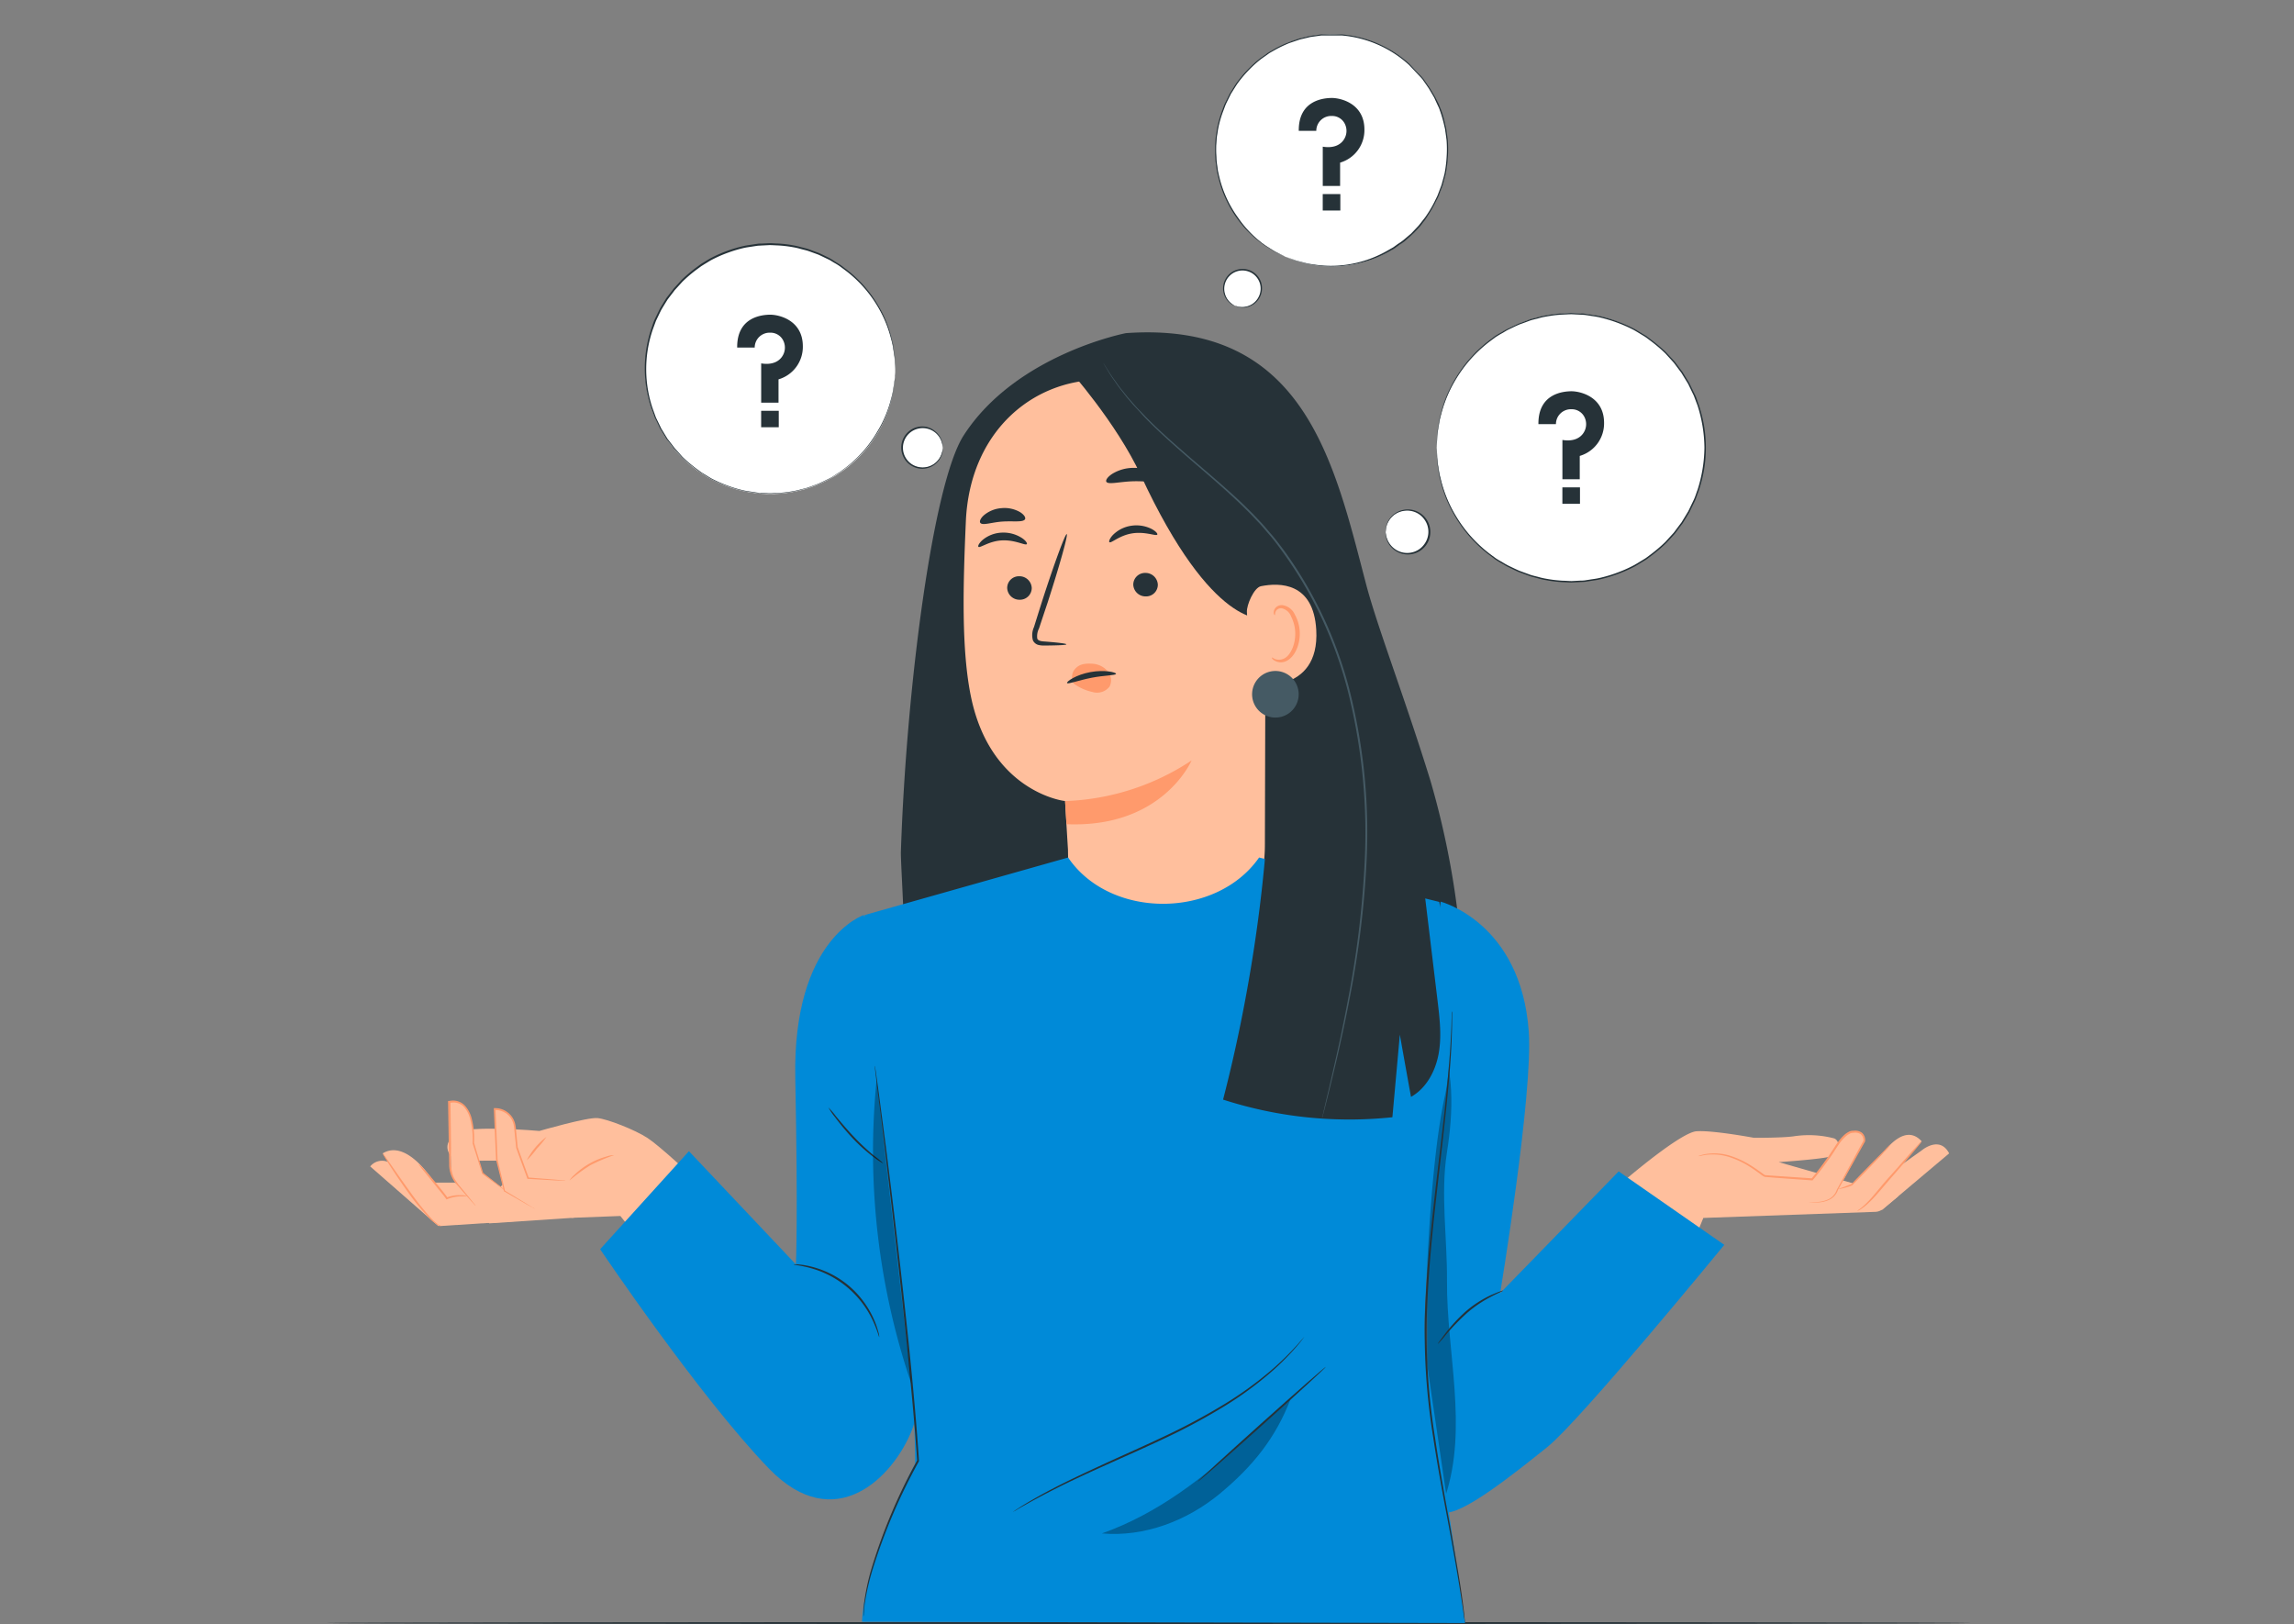 <svg xmlns="http://www.w3.org/2000/svg" xmlns:xlink="http://www.w3.org/1999/xlink" width="500" height="354" viewBox="0 0 500 354"><rect x="0" y="0" width="500" height="354" fill="#808080" stroke="none"/><defs><clipPath id="b"><rect width="500" height="354"/></clipPath></defs><g id="a" clip-path="url(#b)"><g transform="translate(42.17 -33.295)"><g transform="translate(28.83 386.873)"><path d="M387.628,469.411c0,.114-80.3.211-179.391.211s-179.407-.1-179.407-.211,80.3-.211,179.407-.211S387.628,469.289,387.628,469.411Z" transform="translate(-28.83 -469.2)" fill="#263238"/></g><g transform="translate(95.329 33.295)"><circle cx="27.238" cy="27.238" r="27.238" transform="translate(0 104.123) rotate(-82.92)" fill="#fff"/><path d="M169.143,126.074v-.438c0-.292,0-.738-.049-1.3l-.041-.957a9.312,9.312,0,0,0-.154-1.144c-.057-.414-.13-.86-.195-1.33s-.227-.965-.341-1.492a25.729,25.729,0,0,0-2.985-7.3,27.035,27.035,0,0,0-6.919-7.787l-1.176-.884c-.414-.276-.852-.527-1.282-.811s-.86-.56-1.33-.811l-1.419-.689-.722-.341-.762-.276-1.533-.568c-.527-.178-1.071-.292-1.622-.438a16.316,16.316,0,0,0-1.622-.381,25.569,25.569,0,0,0-3.464-.406c-.592,0-1.184-.081-1.784-.073l-1.809.089a4.928,4.928,0,0,0-.917.057l-.917.138c-.608.1-1.225.17-1.841.3a28.689,28.689,0,0,0-3.65,1.063,27.805,27.805,0,0,0-3.577,1.565c-.576.308-1.136.673-1.711,1.014a7.386,7.386,0,0,0-.811.535l-.811.6a31.636,31.636,0,0,0-3.107,2.636l-1.4,1.533-.349.389-.316.414-.625.811-.633.811-.552.9-.552.9-.276.462-.235.479c-.308.641-.625,1.282-.933,1.93s-.495,1.346-.746,2.028a27.189,27.189,0,0,0,0,17.293c.251.681.495,1.355.746,2.028l.925,1.939.235.479.276.454.552.908.56.9.625.811.633.811.316.422.349.381,1.4,1.533A30.531,30.531,0,0,0,125.7,147.9l.811.608c.268.2.568.357.811.535.576.333,1.127.7,1.711,1.014a27.807,27.807,0,0,0,3.577,1.565,28.692,28.692,0,0,0,3.65,1.063c.616.13,1.233.195,1.841.3l.917.138c.308.041.608,0,.917.057l1.809.089c.6,0,1.2-.049,1.784-.073a25.567,25.567,0,0,0,3.464-.406,15.81,15.81,0,0,0,1.622-.381c.543-.154,1.087-.268,1.622-.438l1.533-.568.762-.276.722-.349,1.419-.681a11.207,11.207,0,0,0,1.33-.811c.438-.284.868-.519,1.282-.811l1.184-.884a27.117,27.117,0,0,0,6.911-7.787,25.827,25.827,0,0,0,2.985-7.3,14.9,14.9,0,0,0,.341-1.493c.065-.479.138-.925.195-1.338s.122-.811.154-1.144,0-.665.041-.949c0-.568.041-1,.049-1.3s0-.446,0-.446v.446c0,.292-.041.73-.081,1.29a5.842,5.842,0,0,1-.057.957c-.057.357-.105.722-.17,1.136s-.138.811-.211,1.322a12.638,12.638,0,0,1-.357,1.484,25.956,25.956,0,0,1-3.009,7.227,26.961,26.961,0,0,1-6.943,7.9l-1.168.876c-.414.268-.852.519-1.273.811a9.011,9.011,0,0,1-1.33.771l-1.4.673-.714.341-.754.276-1.525.552c-.519.17-1.063.284-1.622.43a15.974,15.974,0,0,1-1.622.373,26.267,26.267,0,0,1-3.431.4c-.584,0-1.168.073-1.768.065l-1.793-.1a4.8,4.8,0,0,1-.9-.057l-.908-.138c-.6-.1-1.217-.17-1.817-.292a27.864,27.864,0,0,1-3.618-1.063,28.762,28.762,0,0,1-3.528-1.549c-.576-.316-1.119-.673-1.687-1.014a7.343,7.343,0,0,1-.811-.527l-.811-.6a29.933,29.933,0,0,1-3.074-2.612l-1.346-1.509-.349-.381-.308-.414-.625-.811-.625-.811-.543-.892-.543-.9-.276-.446-.227-.479-.925-1.906-.73-2.012a26.84,26.84,0,0,1,0-17.082l.738-2.012c.308-.633.608-1.273.917-1.906l.235-.47.268-.454.543-.892.552-.892.616-.811.625-.811.308-.414.349-.381,1.379-1.517a30.907,30.907,0,0,1,3.066-2.612l.811-.592c.26-.2.56-.357.811-.535.568-.333,1.111-.7,1.687-1.006a28.762,28.762,0,0,1,3.528-1.549,27.86,27.86,0,0,1,3.618-1.063c.6-.122,1.217-.195,1.817-.292l.908-.138c.3-.041.6-.041.9-.065l1.793-.089c.6,0,1.184.049,1.768.065a26.427,26.427,0,0,1,3.431.4,14.085,14.085,0,0,1,1.622.373c.535.146,1.079.26,1.622.43l1.525.552.746.276.722.341,1.4.673c.47.211.884.519,1.322.762a12.582,12.582,0,0,1,1.282.811l1.168.868a27.19,27.19,0,0,1,6.9,7.7,26.053,26.053,0,0,1,3.009,7.227,13.455,13.455,0,0,1,.357,1.484c.073.479.146.917.211,1.33s.138.811.17,1.136.041.665.057.957c.041.56.065.99.081,1.29S169.143,126.074,169.143,126.074Z" transform="translate(-111.523 -45.638)" fill="#263238"/><path d="M192.558,152.539a4.421,4.421,0,1,1-1.295-3.134,4.429,4.429,0,0,1,1.295,3.134Z" transform="translate(-124.579 -54.979)" fill="#fff"/><path d="M192.512,152.5v-.284a3.456,3.456,0,0,0-.089-.811,4.38,4.38,0,0,0-1.622-2.515,4.5,4.5,0,0,0-1.874-.908,4.639,4.639,0,0,0-2.433.187,4.621,4.621,0,0,0,0,8.671,4.518,4.518,0,0,0,5.946-3.2,3.452,3.452,0,0,0,.089-.811c0-.187,0-.284,0-.284a4.135,4.135,0,0,1-.2,1.071,4.331,4.331,0,0,1-5.686,2.944,4.2,4.2,0,0,1-1.979-1.492,4.278,4.278,0,0,1,1.979-6.538,4.328,4.328,0,0,1,5.686,2.953C192.5,152.1,192.48,152.5,192.512,152.5Z" transform="translate(-124.534 -54.939)" fill="#263238"/><circle cx="29.25" cy="29.25" r="29.25" transform="translate(172.18 72.227) rotate(-7.25)" fill="#fff"/><path d="M327.338,146.757v-.479a13.65,13.65,0,0,1,.057-1.387l.041-1.03a8.69,8.69,0,0,1,.17-1.225c.065-.414.13-.925.211-1.436a13.6,13.6,0,0,1,.365-1.622,27.78,27.78,0,0,1,3.2-7.827,29.2,29.2,0,0,1,7.422-8.363l1.265-.949c.446-.292.917-.56,1.379-.811a15.317,15.317,0,0,1,1.436-.811l1.517-.73.811-.373.811-.3,1.622-.608c.56-.187,1.152-.308,1.728-.47a16.562,16.562,0,0,1,1.776-.406,27.992,27.992,0,0,1,3.715-.438c.641,0,1.273-.089,1.922-.081l1.947.1a5.033,5.033,0,0,1,.981.065l.981.146c.649.105,1.314.187,1.979.316a33.073,33.073,0,0,1,3.918,1.144,29.636,29.636,0,0,1,3.837,1.687c.625.333,1.225.722,1.833,1.087.308.195.625.357.917.576l.86.649a32.31,32.31,0,0,1,3.342,2.831l1.5,1.622.373.414.341.446.673.9.673.9.6.973.592.973.292.487.251.511c.333.689.665,1.387,1.006,2.076s.527,1.452.811,2.182a29.022,29.022,0,0,1,0,18.567c-.268.73-.527,1.46-.811,2.182l-1,2.077-.251.511-.3.487-.592.981-.592.965-.681.9-.673.908-.341.446-.373.414-1.5,1.622a34.188,34.188,0,0,1-3.334,2.831l-.868.649c-.292.211-.608.381-.908.568-.616.365-1.217.762-1.833,1.1a31.379,31.379,0,0,1-3.845,1.679,30.011,30.011,0,0,1-3.926,1.144c-.657.138-1.322.211-1.979.316l-.973.154c-.333.041-.657.041-.99.057l-1.939.1c-.649,0-1.29-.057-1.922-.073a27.837,27.837,0,0,1-3.715-.446,14.467,14.467,0,0,1-1.776-.406c-.584-.162-1.168-.284-1.728-.47l-1.622-.608-.811-.292-.811-.373-1.525-.738c-.5-.235-.957-.56-1.428-.811a16.168,16.168,0,0,1-1.379-.852l-1.265-.949a29.12,29.12,0,0,1-7.43-8.363,27.79,27.79,0,0,1-3.2-7.827,13.226,13.226,0,0,1-.365-1.622c-.081-.511-.146-.99-.211-1.428s-.138-.811-.17-1.233,0-.714-.041-1.022c0-.608-.041-1.071-.057-1.4a3.334,3.334,0,0,1,0-.47,4.041,4.041,0,0,0,.041.47c.041.308.057.811.089,1.387,0,.308.041.649.065,1.022s.114.811.178,1.225.146.917.227,1.419.251,1.038.381,1.622a28.114,28.114,0,0,0,3.245,7.763,29.12,29.12,0,0,0,7.414,8.265l1.257.933c.438.292.908.56,1.371.811a16.176,16.176,0,0,0,1.419.811l1.509.722.811.365.811.3,1.622.592c.56.187,1.144.308,1.72.462a15.405,15.405,0,0,0,1.76.4,27.23,27.23,0,0,0,3.674.43c.633,0,1.265.081,1.9.073l1.931-.105a5.507,5.507,0,0,0,.965-.057l.973-.154c.649-.105,1.306-.178,1.955-.316a30.7,30.7,0,0,0,3.885-1.136,30.053,30.053,0,0,0,3.788-1.671c.616-.333,1.209-.722,1.817-1.079.292-.195.616-.357.892-.568l.86-.641a33.565,33.565,0,0,0,3.3-2.807l1.476-1.622.373-.406.333-.446.665-.892.673-.892.584-.957.584-.965.292-.479.251-.511c.324-.681.657-1.363.981-2.052s.527-1.436.811-2.15a31.309,31.309,0,0,0,1.492-9.182,30.992,30.992,0,0,0-1.5-9.174l-.811-2.15c-.333-.689-.657-1.371-.99-2.052l-.243-.511-.292-.479-.592-.965-.584-.957-.665-.892-.665-.892-.333-.438-.373-.414-1.476-1.622a33.474,33.474,0,0,0-3.3-2.8l-.86-.641c-.284-.219-.6-.381-.892-.568-.608-.365-1.2-.746-1.817-1.087a31.675,31.675,0,0,0-7.673-2.8c-.649-.138-1.306-.211-1.955-.324l-.965-.146c-.324-.041-.649-.041-.973-.065l-1.93-.1c-.633,0-1.265.049-1.89.073a25.956,25.956,0,0,0-3.683.43,12.863,12.863,0,0,0-1.76.4c-.576.154-1.16.276-1.72.454l-1.622.6-.811.292-.811.365-1.509.722c-.5.235-.949.56-1.419.811s-.925.543-1.371.811l-1.257.941a29.152,29.152,0,0,0-7.414,8.265,28.18,28.18,0,0,0-3.245,7.754,16.6,16.6,0,0,0-.381,1.622c-.065.535-.154.981-.227,1.428s-.138.811-.178,1.217-.049.722-.065,1.022l-.089,1.387A4.4,4.4,0,0,1,327.338,146.757Z" transform="translate(-151.706 -49.181)" fill="#263238"/><path d="M313.63,175.143a4.761,4.761,0,1,0,4.753-4.753A4.761,4.761,0,0,0,313.63,175.143Z" transform="translate(-149.118 -59.187)" fill="#fff"/><path d="M313.624,175.107a1.24,1.24,0,0,1,0-.3,3.633,3.633,0,0,1,.1-.876,4.721,4.721,0,0,1,1.72-2.7,4.786,4.786,0,0,1,2.052-.933,4.907,4.907,0,1,1-2.068,8.663,4.7,4.7,0,0,1-1.72-2.7,3.579,3.579,0,0,1-.1-.868,1.289,1.289,0,0,1,0-.308,8.84,8.84,0,0,0,.219,1.144,4.729,4.729,0,0,0,1.736,2.539,4.632,4.632,0,0,0,4.364.633,4.51,4.51,0,0,0,2.125-1.622,4.559,4.559,0,0,0,0-5.418,4.51,4.51,0,0,0-2.125-1.622,4.7,4.7,0,0,0-2.433-.211,4.624,4.624,0,0,0-1.947.811,4.729,4.729,0,0,0-1.736,2.539C313.648,174.686,313.665,175.107,313.624,175.107Z" transform="translate(-149.112 -59.151)" fill="#263238"/><ellipse cx="25.243" cy="25.291" rx="25.243" ry="25.291" transform="matrix(0.931, -0.366, 0.366, 0.931, 119.989, 18.487)" fill="#fff"/><path d="M283.134,90.981l.381.154,1.119.438.811.324c.308.1.657.178,1.03.284l1.209.324a13.083,13.083,0,0,0,1.4.268,23.969,23.969,0,0,0,7.3.154,25.194,25.194,0,0,0,9.2-2.969l1.192-.673c.381-.251.762-.535,1.144-.811s.811-.527,1.152-.811l1.111-.957,1.022-.965.057-.065c.349-.357.7-.73,1.046-1.1s.641-.811.965-1.209a13.236,13.236,0,0,0,.925-1.338,24.109,24.109,0,0,0,1.622-2.79c.235-.495.511-.981.722-1.492l.811-2.158.089-.235.219-.811c.138-.56.308-1.111.43-1.679a27.586,27.586,0,0,0,.446-3.5,26.951,26.951,0,0,0,0-3.618c-.049-.608-.154-1.217-.235-1.825-.049-.308-.065-.616-.138-.925l-.219-.908a21.1,21.1,0,0,0-.811-2.9c-.187-.47-.381-.941-.568-1.419l-.746-1.492-.243-.422-.479-.811-.487-.811-.56-.811-.568-.811L313.2,52.2l-.324-.381-2.563-2.709-.187-.178a25.194,25.194,0,0,0-14.714-6.392h-4.486l-.495.073-.973.13-.973.138-.949.227-.941.227-.47.114-1.549.527-1.428.56a22.71,22.71,0,0,0-2.7,1.355l-.811.47c-.268.154-.511.349-.762.519-.5.365-1.014.706-1.5,1.079a27.708,27.708,0,0,0-4.907,5.183c-.333.47-.625.973-.933,1.46l-.454.722a1.621,1.621,0,0,0-.114.2c-.341.7-.681,1.379-1.022,2.06-.227.511-.4,1.038-.592,1.549a23.319,23.319,0,0,0-.933,3.1,12.7,12.7,0,0,0-.292,1.549c-.073.511-.178,1.022-.219,1.533s-.065,1.022-.089,1.525v1.476h0c0,.495.041.981.057,1.468s.122.949.17,1.419.122.925.2,1.379l.316,1.33a25.315,25.315,0,0,0,4.056,8.768,24.114,24.114,0,0,0,5.1,5.224,12.091,12.091,0,0,0,1.144.811l1.063.665c.333.195.633.4.917.552l.811.389,1.087.519.373.17-.357-.195-1.071-.552-.811-.4c-.284-.162-.584-.365-.908-.568l-1.054-.665a13.723,13.723,0,0,1-1.128-.811,24.107,24.107,0,0,1-4.956-5.313,25.024,25.024,0,0,1-4.056-8.712c-.105-.438-.211-.876-.308-1.322s-.13-.908-.195-1.371a13.413,13.413,0,0,1-.162-1.411c0-.47-.041-.957-.057-1.444s0-1.022,0-1.4v-.073l.1-1.5c.041-.511.146-1.006.219-1.517a14.175,14.175,0,0,1,.292-1.533,23.725,23.725,0,0,1,.965-3.09c.195-.5.365-1.03.592-1.525.333-.681.673-1.363,1.014-2.052,0-.065.073-.13.114-.195.146-.235.3-.47.446-.714.308-.479.6-.973.933-1.444a26.539,26.539,0,0,1,2.231-2.677,25.859,25.859,0,0,1,2.628-2.433c.479-.373.99-.706,1.484-1.063.251-.17.487-.373.754-.519l.811-.462a28.615,28.615,0,0,1,3.358-1.622l1.8-.608.454-.154.462-.114.933-.219.941-.227.965-.13.957-.138.487-.065h4.437a24.861,24.861,0,0,1,14.536,6.319l.178.17,2.539,2.685.324.373.276.4.568.811.552.811.479.811.479.811.235.414.195.438c.268.576.527,1.152.811,1.728a28.74,28.74,0,0,1,1.087,3.577l.211.9c.073.3.089.608.138.908.081.608.187,1.209.235,1.809a25.1,25.1,0,0,1,0,3.577,26.941,26.941,0,0,1-.43,3.464c-.122.568-.284,1.111-.422,1.622l-.219.811a1.626,1.626,0,0,1-.065.211l-.811,2.141c-.211.511-.479.99-.706,1.476A24.486,24.486,0,0,1,314,81.815a12.846,12.846,0,0,1-.925,1.257c-.316.406-.616.811-.949,1.2l-1.038,1.1-.511.535-.049.049L308.9,87.339a10.529,10.529,0,0,1-1.144.811c-.373.251-.754.552-1.136.811l-1.176.673a24.943,24.943,0,0,1-9.093,3.123,23.888,23.888,0,0,1-7.26-.105,12.723,12.723,0,0,1-1.4-.243l-1.209-.316c-.373-.1-.722-.17-1.03-.268l-.811-.308-1.136-.406Z" transform="translate(-140.466 -35.041)" fill="#263238"/><path d="M273.483,113.9a4.112,4.112,0,1,1,4.056-1.622,4.112,4.112,0,0,1-4.056,1.622Z" transform="translate(-140.898 -46.977)" fill="#fff"/><path d="M272.546,113.581a1.385,1.385,0,0,0,.235.122,3.058,3.058,0,0,0,.73.219,4.056,4.056,0,0,0,2.734-.43,4.2,4.2,0,0,0,2.174-3.415,4.137,4.137,0,0,0-.56-2.433,4.248,4.248,0,0,0-7.771,3.22,4.056,4.056,0,0,0,1.549,2.287,3.179,3.179,0,0,0,.657.381c.154.073.243.105.243.089a6.756,6.756,0,0,1-.811-.56,4.056,4.056,0,0,1-1.411-2.255,3.886,3.886,0,0,1,0-1.833,3.934,3.934,0,0,1,1-1.841,3.893,3.893,0,0,1,2-1.136,4,4,0,0,1,2.433.227,3.951,3.951,0,0,1,1.841,1.622,3.877,3.877,0,0,1,.543,2.239,4.056,4.056,0,0,1-2,3.245,4.137,4.137,0,0,1-2.612.5C272.9,113.711,272.563,113.557,272.546,113.581Z" transform="translate(-140.869 -46.942)" fill="#263238"/><path d="M290.29,66.79h3.82a3.245,3.245,0,0,1,3.334-3.245,3.09,3.09,0,0,1,3,1.971,3.431,3.431,0,0,1-.276,3.1c-.649,1.071-2.068,2.044-4.648,1.622V78.8h3.78V73.718a7.381,7.381,0,0,0,5.3-7.211c0-5.589-5.013-6.887-7.162-6.887C295.806,59.652,290.217,60.042,290.29,66.79Z" transform="translate(-144.71 -38.267)" fill="#263238"/><path d="M290.29,66.79h3.82a3.245,3.245,0,0,1,3.334-3.245,3.09,3.09,0,0,1,3,1.971,3.431,3.431,0,0,1-.276,3.1c-.649,1.071-2.068,2.044-4.648,1.622V78.8h3.78V73.718a7.381,7.381,0,0,0,5.3-7.211c0-5.589-5.013-6.887-7.162-6.887C295.806,59.652,290.217,60.042,290.29,66.79Z" transform="translate(-267.113 8.974)" fill="#263238"/><path d="M290.29,66.79h3.82a3.245,3.245,0,0,1,3.334-3.245,3.09,3.09,0,0,1,3,1.971,3.431,3.431,0,0,1-.276,3.1c-.649,1.071-2.068,2.044-4.648,1.622V78.8h3.78V73.718a7.381,7.381,0,0,0,5.3-7.211c0-5.589-5.013-6.887-7.162-6.887C295.806,59.652,290.217,60.042,290.29,66.79Z" transform="translate(-92.476 25.663)" fill="#263238"/><rect width="3.837" height="3.585" transform="translate(150.804 42.305)" fill="#263238"/><rect width="3.837" height="3.585" transform="translate(28.401 89.545)" fill="#263238"/><rect width="3.837" height="3.585" transform="translate(203.037 106.235)" fill="#263238"/></g><g transform="translate(38.523 105.74)"><path d="M114.716,346.314s-6.927-6.489-9.6-8.233-8.639-4.1-10.869-4.323-12.67,2.807-12.67,2.807-15.412-1.363-18,.438-2.377,3.666-1.29,5.037,5.248.933,9.855,1.006,5.832.5,5.832.5l-6.692,7.13L88.678,355.5l10.545-.4,3.812,4.8Z" transform="translate(-44.699 -162.485)" fill="#ffbf9d"/><path d="M62,329.37l.422,15.347.738,1.906,7.576,9.239,18.478-1.225L74.491,348.9l-5.232-3.975-2.028-6.562S67.848,328.242,62,329.37Z" transform="translate(-44.788 -161.641)" fill="#ffbf9d"/><path d="M59.274,349.457H54.748s-5.873-9.661-11.242-6.375l1.233,1.906a3.336,3.336,0,0,0-3.958.941l14.811,12.978h.681l15.777-1.014Z" transform="translate(-40.78 -164.119)" fill="#ffbf9d"/><path d="M64.4,353.073a11.165,11.165,0,0,1-1.273.049,8.541,8.541,0,0,0-3.123.625l-.146.073-.1-.138c-.462-.649-1.022-1.338-1.622-2.06-1.192-1.484-2.279-2.823-3.188-3.942A12.64,12.64,0,0,1,53.69,346a9.512,9.512,0,0,1,1.5,1.492c.868.965,2.044,2.32,3.293,3.869.584.73,1.136,1.419,1.622,2.109l-.251-.065a7.478,7.478,0,0,1,3.293-.511A3.244,3.244,0,0,1,64.4,353.073Z" transform="translate(-43.218 -164.799)" fill="#ff9a6c"/><path d="M104.076,343.71a38.7,38.7,0,0,0-5.207,2.206,37.691,37.691,0,0,0-4.559,3.35,5.411,5.411,0,0,1,1.1-1.265,16.15,16.15,0,0,1,3.245-2.433,16.417,16.417,0,0,1,3.756-1.557,5.207,5.207,0,0,1,1.671-.3Z" transform="translate(-50.89 -164.366)" fill="#ff9a6c"/><path d="M87.147,338.81A21.955,21.955,0,0,1,85.03,341.4a21.311,21.311,0,0,1-2.19,2.539,15.053,15.053,0,0,1,4.307-5.126Z" transform="translate(-48.724 -163.441)" fill="#ff9a6c"/><path d="M67.727,352.013a2.7,2.7,0,0,1-.349-.349l-.957-1.063-1.484-1.7-.925-1.063a11.057,11.057,0,0,1-1.006-1.249,6.489,6.489,0,0,1-1.063-3.512c0-1.306-.057-2.7-.081-4.169-.049-2.944-.105-6.181-.162-9.58v-.187h.17l.495-.065a3.585,3.585,0,0,1,2.985,1.054,6.66,6.66,0,0,1,1.46,2.677,17.6,17.6,0,0,1,.552,5.532v-.065c.754,2.482,1.419,4.7,1.987,6.57l-.057-.073,3.8,2.977,1.014.811a2.033,2.033,0,0,1,.333.3,2.938,2.938,0,0,1-.381-.235l-1.054-.754L69.122,345h0v-.049c-.584-1.858-1.282-4.056-2.068-6.546v-.065a17.448,17.448,0,0,0-.576-5.394,6.156,6.156,0,0,0-1.33-2.523,3.172,3.172,0,0,0-2.652-.925l-.446.057.17-.211c.049,3.4.089,6.635.122,9.58s-.333,5.678,1,7.535a11.353,11.353,0,0,0,.876,1.209l.9,1.087c.552.665,1.03,1.249,1.428,1.744l.892,1.111a2.045,2.045,0,0,1,.292.406Z" transform="translate(-44.731 -161.598)" fill="#ff9a6c"/><path d="M56.94,359.073a1.2,1.2,0,0,1-.811-.219,8.59,8.59,0,0,1-1.736-1.387,47.51,47.51,0,0,1-4.64-5.613c-1.671-2.32-3.074-4.445-4.1-6.011-.495-.811-.884-1.428-1.144-1.882a2.668,2.668,0,0,1-.365-.722,3.332,3.332,0,0,1,.5.633l1.257,1.8c1.063,1.533,2.515,3.642,4.185,5.929a62.551,62.551,0,0,0,4.51,5.678,9.992,9.992,0,0,0,1.622,1.452A4.481,4.481,0,0,0,56.94,359.073Z" transform="translate(-41.415 -164.278)" fill="#ff9a6c"/><path d="M89.571,346.914l-8.152-.552-2.433-6.676-.446-4.494a4.275,4.275,0,0,0-4.258-3.893H74.2l.454,11.007,1.679,6.838,6.627,3.91h8.111Z" transform="translate(-47.092 -162.023)" fill="#ffbf9d"/><path d="M89.571,346.914l-8.152-.552-2.433-6.676-.446-4.494a4.275,4.275,0,0,0-4.258-3.893H74.2l.454,11.007,1.679,6.838,6.627,3.91" transform="translate(-47.092 -162.023)" fill="#ffbf9d"/><path d="M82.922,353.015a2.943,2.943,0,0,1-.479-.235l-1.33-.738-4.867-2.807H76.19v-.057c-.495-1.963-1.071-4.283-1.712-6.83v-.041C74.333,339,74.17,335.259,74,331.3v-.211h.454a4.469,4.469,0,0,1,4.194,3.447,8.981,8.981,0,0,1,.187,1.338l.122,1.3c.089.811.162,1.687.243,2.49v-.049c.892,2.49,1.7,4.745,2.433,6.7l-.138-.105,5.962.47,1.622.154a2.9,2.9,0,0,1,.56.081,2.756,2.756,0,0,1-.568,0l-1.622-.073-5.962-.333H81.3v-.089c-.722-1.947-1.549-4.194-2.433-6.668V339.7c-.081-.811-.17-1.622-.26-2.49-.041-.43-.089-.86-.13-1.3a9.207,9.207,0,0,0-.178-1.282,4.056,4.056,0,0,0-3.8-3.123h-.333l.2-.219c.154,3.95.308,7.7.438,11.007h0c.616,2.555,1.168,4.867,1.622,6.846l-.073-.1,4.818,2.92,1.3.811a1.962,1.962,0,0,1,.454.235Z" transform="translate(-47.054 -161.983)" fill="#ff9a6c"/><path d="M284.8,177.613c-6.984-26.63-13.432-57.591-52.375-54.833,0,0-23.993,4.615-35.382,22.322-6.708,10.415-12.516,55.319-13.668,90.782h0c-.049,1.444.552,11.51.511,12.921l103.063,8.582h18.6a182.25,182.25,0,0,0-6.757-37.061C293.321,202.588,287.278,187.006,284.8,177.613Z" transform="translate(-67.711 -122.608)" fill="#263238"/><path d="M230.439,134.788l2.433-2.328,26.321,10.61a7.357,7.357,0,0,1,6.943,7.114l-.235,85.769c0,5.816-1.128,10.853-4.64,15.485l-3.7,4.867c-8.428,11.129-25.77,10.212-32.445-2.044a9.441,9.441,0,0,1-.925-2.223,17.619,17.619,0,0,1-.4-1.914,123.942,123.942,0,0,1-.811-12.889c-.47-7.576-.625-10.683-.625-10.61s-16.125-1.858-20.481-22.55c-2.166-10.293-1.76-24.456-1.152-38.391C201.555,146.42,214.938,134.764,230.439,134.788Z" transform="translate(-70.897 -124.469)" fill="#ffbf9d"/><path d="M245.82,189.815a2.677,2.677,0,0,0,2.717,2.563,2.555,2.555,0,0,0,2.636-2.547,2.685,2.685,0,0,0-2.709-2.571,2.563,2.563,0,0,0-2.644,2.555Z" transform="translate(-79.505 -134.818)" fill="#263238"/><path d="M211.94,190.7a2.669,2.669,0,0,0,2.709,2.571,2.571,2.571,0,0,0,2.644-2.547,2.677,2.677,0,0,0-2.717-2.571,2.555,2.555,0,0,0-2.636,2.547Z" transform="translate(-73.106 -134.986)" fill="#263238"/><path d="M204.208,179.518c.349.333,2.3-1.273,5.175-1.4s5.061,1.192,5.362.811c.146-.162-.227-.811-1.176-1.4a7.414,7.414,0,0,0-4.315-1.1,6.992,6.992,0,0,0-4.1,1.557C204.305,178.723,204.029,179.372,204.208,179.518Z" transform="translate(-71.636 -132.77)" fill="#263238"/><path d="M239.406,178.146c.381.292,2.166-1.5,5.013-1.93s5.159.673,5.41.276c.13-.178-.3-.754-1.314-1.273a7.406,7.406,0,0,0-4.4-.649,7.081,7.081,0,0,0-3.926,1.971C239.43,177.334,239.227,178.04,239.406,178.146Z" transform="translate(-78.282 -132.404)" fill="#263238"/><path d="M226.1,200.847c0-.162-1.8-.381-4.721-.608-.738-.041-1.444-.146-1.622-.641a3.706,3.706,0,0,1,.381-2.206c.6-1.817,1.233-3.715,1.89-5.678,2.62-8.111,4.477-14.779,4.153-14.884s-2.717,6.4-5.337,14.519c-.633,2-1.233,3.91-1.8,5.735a4.273,4.273,0,0,0-.235,2.9A1.833,1.833,0,0,0,220.065,201a5.158,5.158,0,0,0,1.257.114C224.282,201.091,226.091,201.018,226.1,200.847Z" transform="translate(-74.368 -132.848)" fill="#263238"/><path d="M227.49,246.508a53.089,53.089,0,0,0,27.579-8.858s-6.294,14.8-27.27,13.895Z" transform="translate(-76.043 -144.335)" fill="#ff9a6c"/><path d="M237.122,213.277a4.737,4.737,0,0,0-3.358-1.622c-1.809-.105-3.082.122-4.056,1.549a2.944,2.944,0,0,0-.2,2.32c.211.333.057.341.381.576a10.821,10.821,0,0,0,3.91,1.712,3.468,3.468,0,0,0,3.723-1.144,3.009,3.009,0,0,0-.4-3.391Z" transform="translate(-76.395 -139.422)" fill="#ff9a6c"/><path d="M238.563,162.03c.373.73,2.847,0,5.9-.081s5.589.487,5.881-.268c.13-.357-.406-1.022-1.492-1.622a9.166,9.166,0,0,0-4.55-1.03,8.841,8.841,0,0,0-4.421,1.29C238.854,160.984,238.4,161.673,238.563,162.03Z" transform="translate(-78.128 -129.486)" fill="#263238"/><path d="M204.709,173.063c.535.625,2.49-.154,4.867-.3s4.421.211,4.867-.495c.187-.341-.162-.981-1.079-1.557a6.8,6.8,0,0,0-4.015-.868,6.708,6.708,0,0,0-3.82,1.509C204.709,172.066,204.466,172.755,204.709,173.063Z" transform="translate(-71.723 -131.523)" fill="#263238"/><path d="M270.932,186.463s-11.08,2.677-26.767-31.188c-5.354-11.526-15.744-23.142-15.744-23.142l9.734-1.4s29.079,8.192,29.566,8.557,7.341,15.038,7.341,15.038Z" transform="translate(-76.219 -124.142)" fill="#263238"/><path d="M276.349,196.384c-.073-1.557,1.541-5.313,3.058-5.629,4.056-.811,11.469-.884,12.062,9.523.811,14.219-13.635,12.094-13.684,11.688S276.609,201.745,276.349,196.384Z" transform="translate(-85.27 -135.417)" fill="#ffbf9d"/><path d="M283.095,207.339c.057-.049.251.162.681.333a2.482,2.482,0,0,0,1.857-.073c1.468-.633,2.6-3.09,2.523-5.678a8.347,8.347,0,0,0-.892-3.512,2.863,2.863,0,0,0-1.971-1.793,1.265,1.265,0,0,0-1.428.762c-.17.406-.057.689-.138.714s-.316-.219-.235-.811a1.574,1.574,0,0,1,.511-.925,1.833,1.833,0,0,1,1.346-.438,3.48,3.48,0,0,1,2.717,2.052,8.484,8.484,0,0,1,1.079,3.918c.073,2.871-1.241,5.637-3.245,6.343a2.669,2.669,0,0,1-2.287-.243C283.135,207.712,283.013,207.4,283.095,207.339Z" transform="translate(-86.54 -136.453)" fill="#ff9a6c"/><path d="M238.7,214.229c-.041.365-2.474.308-5.354.868s-5.134,1.46-5.313,1.144,1.955-1.809,5.078-2.385S238.769,213.929,238.7,214.229Z" transform="translate(-76.144 -139.798)" fill="#263238"/><path d="M378.19,347.775s11.907-10.2,15.363-10.472,12.524,1.419,12.524,1.419,5.735.049,8.582-.308a21.771,21.771,0,0,1,8.922.438c.86.26,1.939,2.393-.592,3.853-1.071.616-11.486,1.322-11.486,1.322l26.054,7.438-3.382,2.79a2.644,2.644,0,0,1-1.622.608l-37.483,1.33-1.72,4.194Z" transform="translate(-104.505 -163.151)" fill="#ffbf9d"/><path d="M413.25,347.815h12.167s4.267-5.678,5.808-8.022c1.355-2.068,2.977-2.677,4.4-2.19a1.622,1.622,0,0,1,.868.746h0a1.7,1.7,0,0,1,0,1.622l-5.354,9.985,2.807-.941s5.613-5.5,6.708-6.773,5.086-6.627,8.622-2.725l-4.867,5.451,4.867-3.455s3.91-3.358,5.994.641l-14.6,12.3" transform="translate(-111.126 -163.183)" fill="#ffbf9d"/><path d="M397.63,342.7a2.218,2.218,0,0,1,.487-.17,7.523,7.523,0,0,1,1.452-.333,11.7,11.7,0,0,1,5.459.568,19.356,19.356,0,0,1,3.512,1.622c.6.357,1.209.746,1.825,1.176l.925.657c.292.211.657.487.892.616,3.082.235,6.611.446,10.3.706l-.178.073c1.144-1.355,2.263-2.831,3.35-4.364.43-.6.811-1.209,1.225-1.809s.762-1.225,1.2-1.793a10.312,10.312,0,0,1,1.428-1.622,4.753,4.753,0,0,1,.884-.608,1.931,1.931,0,0,1,1.119-.251h-.073a2.523,2.523,0,0,1,1.922.462,2.125,2.125,0,0,1,.641,1.817h0v.041c-2.32,4.153-4.34,7.771-5.9,10.545h0a3.691,3.691,0,0,1-2.149,2.271,6.376,6.376,0,0,1-2.287.487,13.114,13.114,0,0,1-1.452,0,2.027,2.027,0,0,1-.5-.049h.5c.324,0,.811,0,1.444-.057a6.578,6.578,0,0,0,2.214-.527,3.52,3.52,0,0,0,1.971-2.149h0l5.775-10.65v.073a1.744,1.744,0,0,0-.511-1.468,2.19,2.19,0,0,0-1.622-.357h-.065a1.525,1.525,0,0,0-.811.219,3.579,3.579,0,0,0-.811.56,9.146,9.146,0,0,0-1.371,1.525c-.811,1.136-1.541,2.433-2.433,3.6-1.1,1.549-2.223,3.017-3.382,4.388l-.065.081h-.105c-3.715-.276-7.17-.487-10.35-.771a6.026,6.026,0,0,1-1.022-.681l-.917-.657c-.6-.43-1.2-.811-1.785-1.176a19.019,19.019,0,0,0-3.439-1.622,11.916,11.916,0,0,0-5.354-.681,9.738,9.738,0,0,0-1.444.26A3.657,3.657,0,0,1,397.63,342.7Z" transform="translate(-108.176 -163.125)" fill="#ff9a6c"/><path d="M454.411,340a2.864,2.864,0,0,1-.47.665c-.333.414-.811,1.006-1.419,1.72-1.2,1.444-2.888,3.415-4.778,5.573s-3.512,4.2-4.915,5.483a11.821,11.821,0,0,1-1.752,1.4,1.978,1.978,0,0,1-.746.341,5.97,5.97,0,0,1,.657-.479,15.55,15.55,0,0,0,1.622-1.476c1.322-1.314,2.863-3.4,4.794-5.532s3.618-4.1,4.867-5.5l1.509-1.622A3.244,3.244,0,0,1,454.411,340Z" transform="translate(-116.241 -163.666)" fill="#ff9a6c"/><path d="M446.78,340.7a10.91,10.91,0,0,1-1.476,1.736c-.949,1.038-2.287,2.433-3.78,3.991-1.225,1.265-2.369,2.433-3.245,3.318h0a12.9,12.9,0,0,1-3.009.811,4.708,4.708,0,0,1,.811-.316l2.125-.811-.065.041c.876-.941,2-2.117,3.245-3.374,1.492-1.541,2.863-2.92,3.869-3.9A12.737,12.737,0,0,1,446.78,340.7Z" transform="translate(-115.285 -163.798)" fill="#ff9a6c"/><path d="M327.732,275.6s17.488,4.51,19.2,28.276c.981,13.546-6.23,57.047-6.23,57.047L366.529,334.4l23.02,16.012s-31.334,38.261-38.537,44.045-18.753,15.014-22.485,14.26S324.78,390.7,324.78,390.7V295.392Z" transform="translate(-94.417 -151.503)" fill="#008ad8"/><path d="M160.037,279.19s-15.558,5.118-14.941,35.536.138,40.63.138,40.63l-23.32-24.683L102.56,352.038s21.674,32.2,36.834,47.857c14.292,14.738,26.995,1.939,31.123-8.428,3.342-8.4,6.035-40.322,6.035-40.322Z" transform="translate(-52.448 -152.181)" fill="#008ad8"/><g transform="translate(224.118 152.081)" opacity="0.3"><path d="M327.633,336.867c1.411-8.922,1.784-18.583-2.279-26.767-9.969,24.642-9.523,52.943-5.954,79.053l7.9,22.59c4.98-15.136.251-31.261.357-47.046C327.722,355.7,326.23,345.766,327.633,336.867Z" transform="translate(-317.082 -310.1)"/></g><path d="M169.43,295.626s10.4,69.952,12.41,76.076,2.012,24.18,2.012,24.18-10.91,20.327-11.583,34.449l131.461.276-8.541-58.053a97.821,97.821,0,0,1-.195-11.015c.552-10.228,1.338-32.153,4.275-45.635,3.407-15.671-1.184-42.487-1.184-42.487l-39.267-9.677c-9.3,13.359-32.445,13.538-41.627,0l-44.32,12.532Z" transform="translate(-65.077 -149.263)" fill="#008ad8"/><path d="M327.65,391.76a2.277,2.277,0,0,1,.389-.625c.276-.381.689-.933,1.209-1.622a35.752,35.752,0,0,1,4.51-4.867,23.9,23.9,0,0,1,5.564-3.577c.811-.341,1.411-.6,1.858-.746a2.847,2.847,0,0,1,.714-.2c.089.17-3.983,1.476-7.86,4.867a48.14,48.14,0,0,0-4.559,4.7,19.325,19.325,0,0,1-1.825,2.068Z" transform="translate(-94.96 -171.243)" fill="#263238"/><path d="M173.226,388.94c-.081,0-.381-1.419-1.379-3.553A21.089,21.089,0,0,0,158.3,373.894c-2.271-.633-3.747-.7-3.731-.811a4.16,4.16,0,0,1,1.03,0,17.221,17.221,0,0,1,2.774.47,20.278,20.278,0,0,1,8.249,4.21,20.539,20.539,0,0,1,5.5,7.446,18.055,18.055,0,0,1,.917,2.661,4.1,4.1,0,0,1,.187,1.071Z" transform="translate(-62.271 -169.908)" fill="#263238"/><path d="M175.834,343.077a2.053,2.053,0,0,1-.6-.324c-.365-.227-.884-.584-1.509-1.054a36.666,36.666,0,0,1-4.518-4.056,52.832,52.832,0,0,1-3.885-4.648,12.729,12.729,0,0,1-1.411-2.085,17.566,17.566,0,0,1,1.622,1.9c.99,1.192,2.352,2.831,3.966,4.542a49.969,49.969,0,0,0,4.4,4.112,22.652,22.652,0,0,1,1.939,1.614Z" transform="translate(-64.035 -161.949)" fill="#263238"/><path d="M276.969,392.59s0,.057-.105.162l-.341.446c-.324.381-.754.981-1.387,1.679a55.92,55.92,0,0,1-5.678,5.621,76.429,76.429,0,0,1-9.612,7.024,132.5,132.5,0,0,1-12.775,6.919c-4.656,2.214-9.15,4.185-13.222,6.019s-7.714,3.512-10.723,5.029-5.41,2.815-7.049,3.756c-.811.454-1.444.811-1.874,1.087l-.495.276c-.114.057-.17.089-.178.081a.575.575,0,0,1,.154-.114l.47-.316c.422-.268,1.03-.673,1.841-1.16,1.622-.981,3.991-2.336,6.992-3.877s6.643-3.245,10.707-5.118,8.549-3.829,13.189-6.043a138.874,138.874,0,0,0,12.759-6.87,78.841,78.841,0,0,0,9.6-6.887,60.393,60.393,0,0,0,5.767-5.508c.649-.673,1.1-1.257,1.436-1.622l.381-.414Z" transform="translate(-73.406 -173.598)" fill="#263238"/><path d="M173.3,439.809v-.681c0-.47.073-1.128.122-1.979a50.012,50.012,0,0,1,1.484-7.3,121.06,121.06,0,0,1,10.123-24.131v.105c-.527-7.608-1.314-16.109-2.223-25.048-1.736-16.888-3.553-32.137-4.867-43.185-.665-5.5-1.209-9.961-1.622-13.067-.178-1.525-.316-2.725-.422-3.561l-.1-.925a1.558,1.558,0,0,1,0-.316,1.41,1.41,0,0,1,.065.308q.049.341.146.925c.114.811.284,2.02.495,3.545.414,3.107,1,7.56,1.728,13.059,1.4,11.031,3.245,26.281,5,43.169.908,8.922,1.687,17.456,2.182,25.072v.105a124.776,124.776,0,0,0-10.228,24.01,53.633,53.633,0,0,0-1.622,7.26c-.073.811-.138,1.5-.178,1.963a1.344,1.344,0,0,1-.057.511A.576.576,0,0,1,173.3,439.809Z" transform="translate(-65.808 -159.836)" fill="#263238"/><path d="M330.1,305.06a1.669,1.669,0,0,1,0,.349v1.022c0,.892,0,2.214-.073,3.91-.089,3.4-.438,8.306-1.046,14.357s-1.468,13.23-2.36,21.211-1.768,16.766-2.044,26.029a143.4,143.4,0,0,0,1.793,26c1.168,7.949,2.547,15.047,3.61,21.033s1.89,10.829,2.344,14.195c.243,1.687.381,3,.479,3.885a7.338,7.338,0,0,0,.1,1.014,1.87,1.87,0,0,1,0,.349,1.623,1.623,0,0,1-.065-.341,8.524,8.524,0,0,0-.146-1.006c-.122-.892-.284-2.2-.56-3.877-.495-3.358-1.338-8.2-2.433-14.171s-2.515-13.067-3.707-21.025a142.355,142.355,0,0,1-1.833-26.07c.284-9.279,1.184-18.072,2.085-26.054s1.825-15.16,2.433-21.2,1.03-10.934,1.176-14.333c.105-1.7.114-3.009.146-3.9v-1.022A1.97,1.97,0,0,1,330.1,305.06Z" transform="translate(-94.293 -157.067)" fill="#263238"/><g transform="translate(109.59 162.983)" opacity="0.3"><path d="M176.668,323.54a157.149,157.149,0,0,0,7.617,66.335Z" transform="translate(-175.887 -323.54)"/></g><g transform="translate(159.477 232.335)" opacity="0.3"><path d="M269.6,417.192c-9.961,9.15-19.954,16.969-32.21,21.325,9.239.811,18.559-2.75,25.7-8.663s12.224-12.167,15.493-20.814Z" transform="translate(-237.39 -409.04)"/></g><path d="M263.11,425.672c-.081-.081,6.116-5.767,13.838-12.694S291,400.51,291.07,400.6s-6.116,5.767-13.838,12.694S263.191,425.761,263.11,425.672Z" transform="translate(-82.77 -175.111)" fill="#263238"/><path d="M287.9,218.7a5.078,5.078,0,1,1-1.484-3.6,5.086,5.086,0,0,1,1.484,3.6Z" transform="translate(-85.531 -139.795)" fill="#455a64"/><path d="M316.7,291.266,312.2,253.954,280.04,244.22c-.625,22.193-4.51,47.111-10.091,68.6a89.315,89.315,0,0,0,36.907,3.845l1.622-18.007q1.2,6.789,2.433,13.57c3.374-1.89,5.362-5.678,6.035-9.466S317.158,295.143,316.7,291.266Z" transform="translate(-84.062 -145.576)" fill="#263238"/><path d="M285.452,295.425a1.744,1.744,0,0,1,.1-.462c.1-.308.178-.811.316-1.371.284-1.217.7-2.985,1.233-5.248,1.055-4.567,2.612-11.161,4.129-19.394a209.485,209.485,0,0,0,3.5-29.2,126.47,126.47,0,0,0-3.245-35.69,89.476,89.476,0,0,0-14.917-32.445c-.811-1.1-1.622-2.206-2.531-3.245s-1.711-2.052-2.628-2.985l-1.338-1.419-1.363-1.355c-.892-.908-1.817-1.744-2.709-2.588-3.61-3.342-7.138-6.278-10.293-9.036s-5.97-5.3-8.306-7.673c-.592-.592-1.127-1.192-1.622-1.744s-1.038-1.111-1.492-1.622-.917-1.054-1.338-1.549l-1.144-1.46c-.746-.908-1.306-1.784-1.833-2.523s-.917-1.387-1.233-1.922l-.714-1.2c-.162-.276-.235-.422-.235-.422s.1.13.276.4l.746,1.184c.324.519.73,1.168,1.265,1.89s1.1,1.622,1.857,2.5l1.152,1.444,1.346,1.533c.462.543.965,1.087,1.509,1.622s1.071,1.152,1.671,1.728c2.336,2.36,5.167,4.867,8.33,7.617s6.7,5.678,10.334,9c.892.811,1.833,1.687,2.725,2.588l1.371,1.355,1.346,1.428c.925.933,1.76,1.979,2.644,2.993s1.711,2.117,2.563,3.245a89.63,89.63,0,0,1,14.965,32.583,126.186,126.186,0,0,1,3.245,35.82,205.855,205.855,0,0,1-3.6,29.2c-1.557,8.241-3.155,14.828-4.258,19.386-.56,2.271-1.006,4.056-1.314,5.232-.154.584-.276,1.03-.357,1.355A2.043,2.043,0,0,1,285.452,295.425Z" transform="translate(-77.988 -124.168)" fill="#455a64"/></g></g></g></svg>